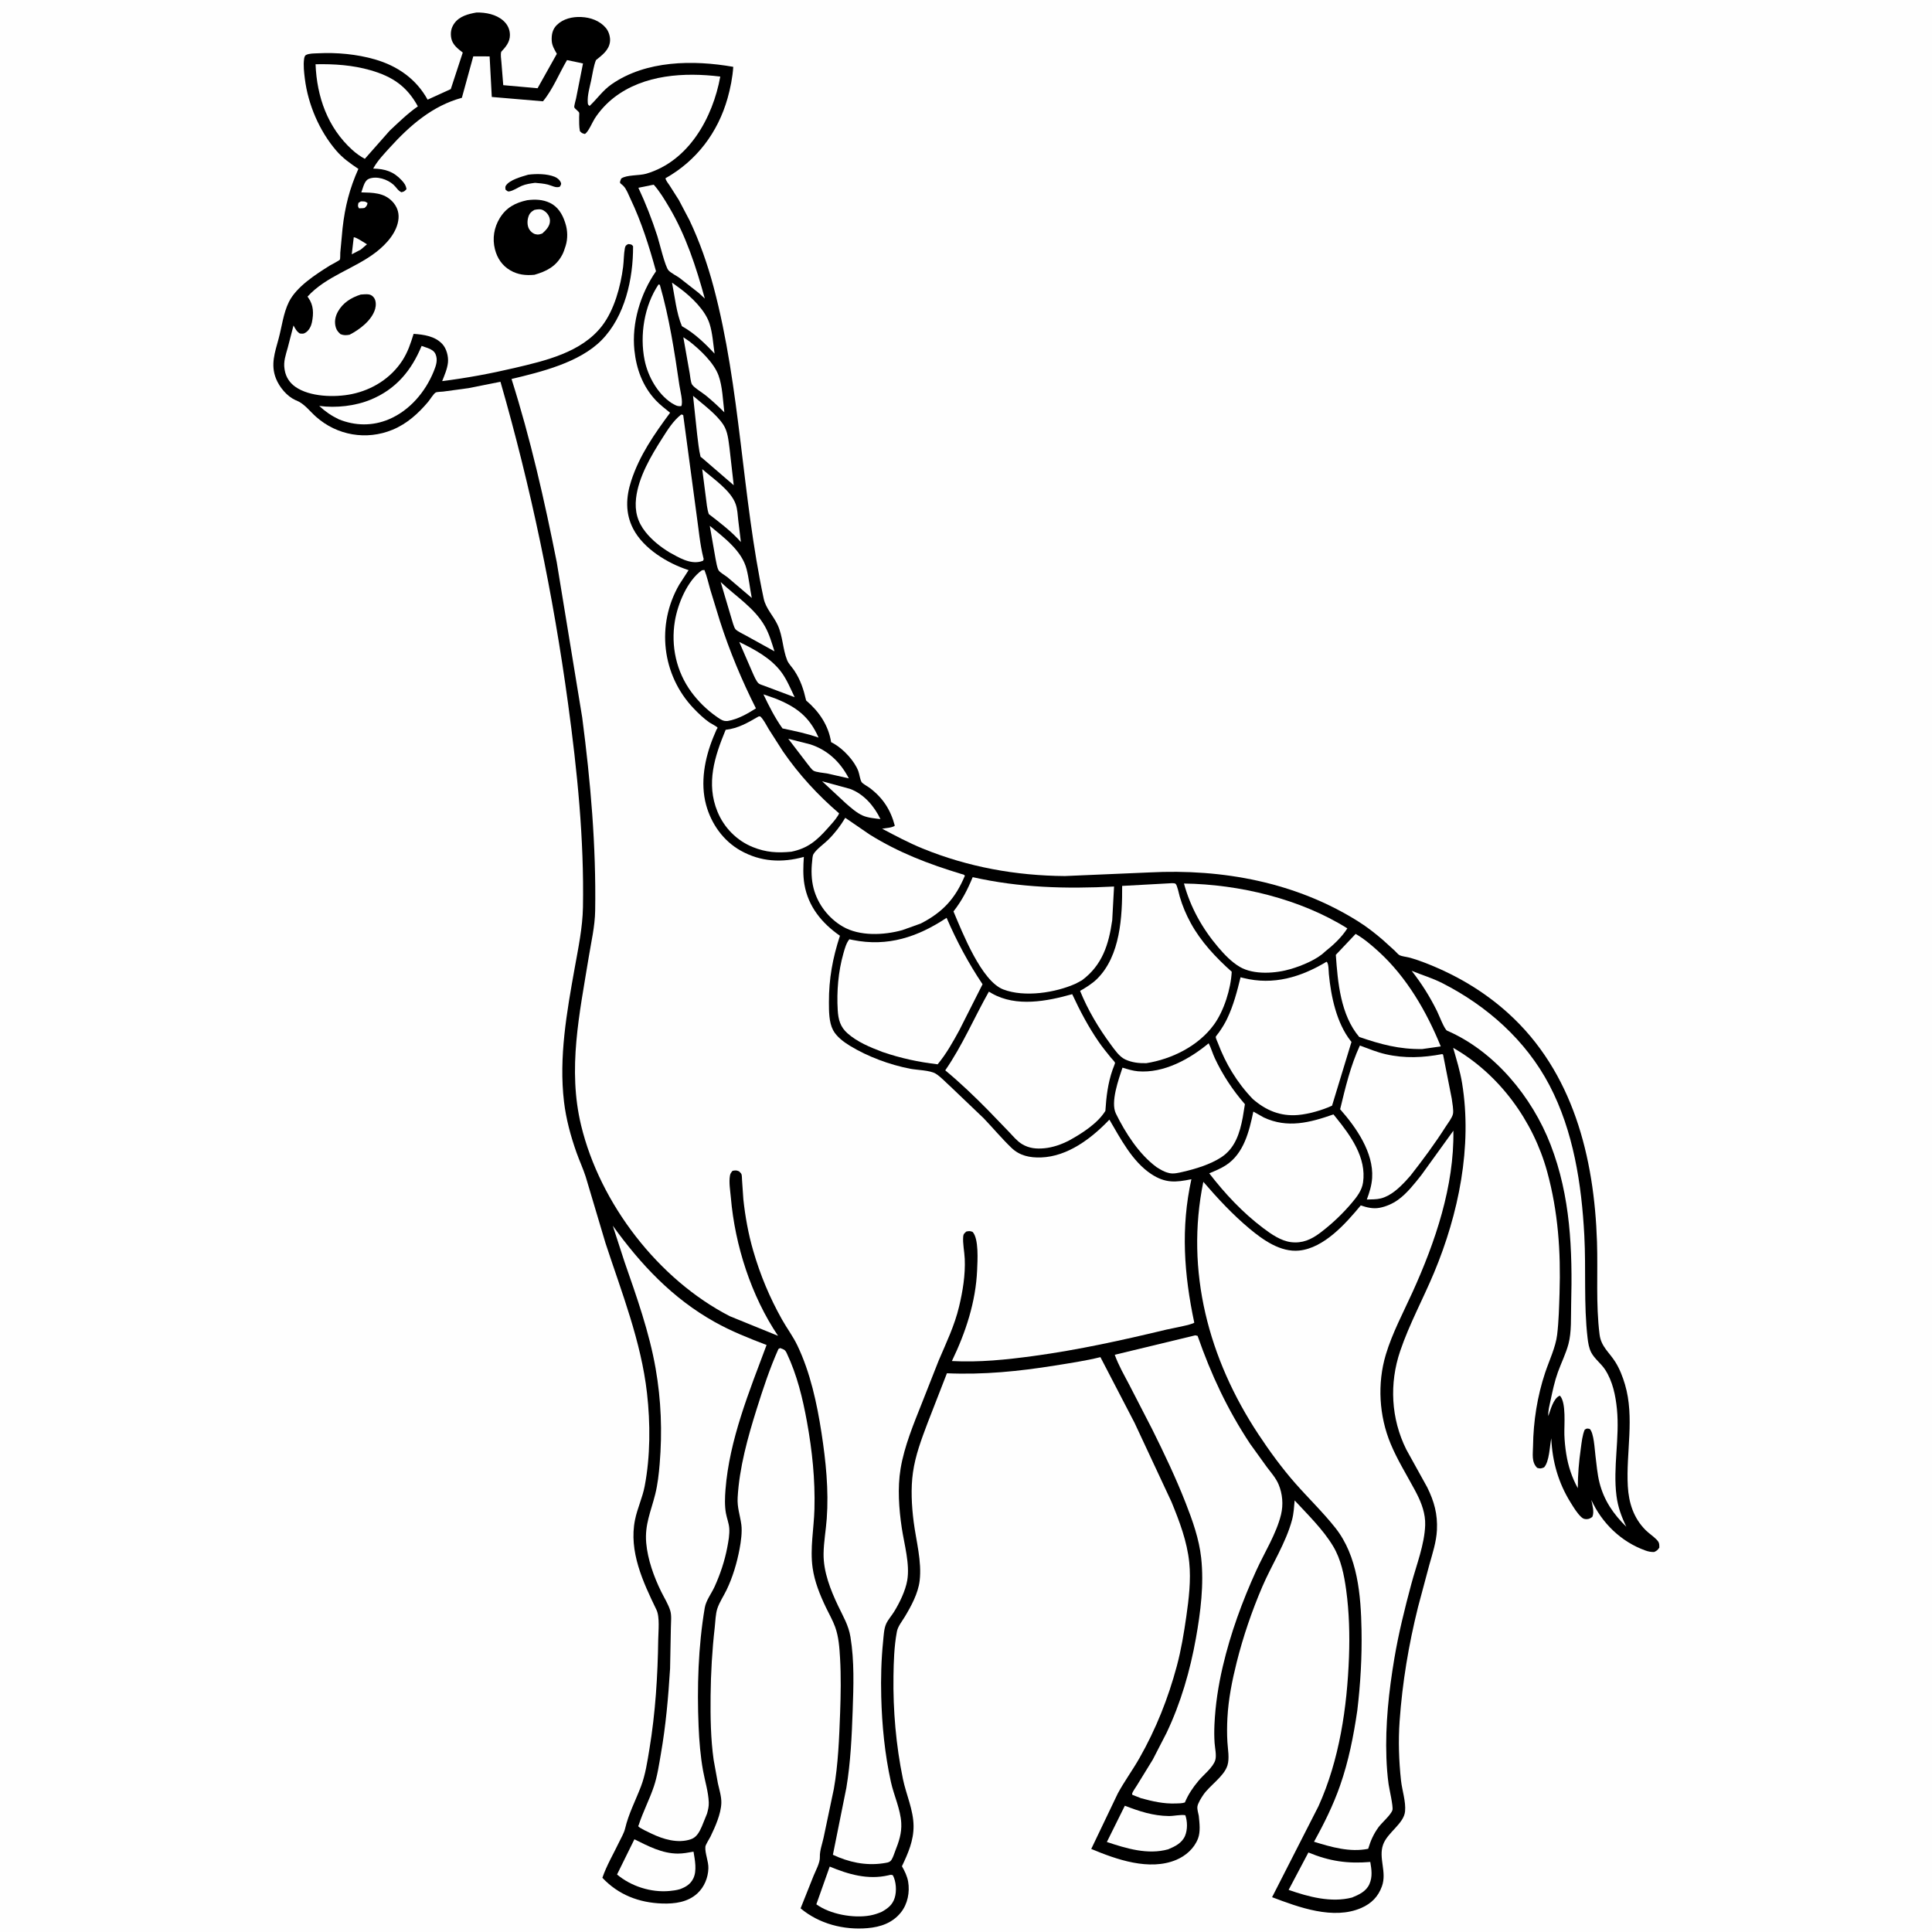 <svg version="1.1" xmlns="http://www.w3.org/2000/svg" style="display: block;" viewBox="0 0 2048 2048" width="1024" height="1024">
<path transform="translate(0,0)" fill="rgb(254,254,254)" d="M -0 -0 L 2048 0 L 2048 2048 L -0 2048 L -0 -0 z"/>
<path transform="translate(0,0)" fill="rgb(0,0,0)" d="M 505.165 13.249 C 515.015 13.119 525.965 15.18 533.539 21.925 C 537.994 25.893 540.58 31.176 540.538 37.22 C 540.485 44.729 536.105 49.751 531.314 54.893 C 530.419 58.033 531.259 62.407 531.494 65.689 L 533.463 90.277 L 569.85 93.53 L 590.279 57.054 C 587.792 52.636 585.128 48.378 584.853 43.184 C 584.515 36.785 585.606 31.052 590.35 26.414 C 597.05 19.865 606.815 17.631 615.923 18.028 C 625.852 18.46 635.672 21.834 642.257 29.63 C 645.472 33.436 647.26 39.648 646.569 44.562 C 645.33 53.377 638.166 58.547 631.717 63.761 C 629.152 70.383 628.171 78.039 626.704 85 C 625.149 92.379 622.458 101.251 623.058 108.787 C 623.233 110.986 623.345 110.888 625 112.301 C 633.097 104.71 638.854 95.939 648.194 89.416 C 684.74 63.892 734.987 63.408 777.287 70.852 C 776.574 81.894 774.259 93.532 771.249 104.176 C 760.983 140.484 738.403 170.425 705.433 188.943 C 705.962 191.696 708.146 194.114 709.693 196.449 L 719.61 212.036 L 730.897 233.497 C 741.603 256.029 750.083 280.266 756.486 304.358 C 785.143 412.189 786.351 525.501 809.524 634.427 C 811.823 645.233 819.859 652.726 824.4 662.637 C 829.915 674.675 829.664 688.058 834.41 699.874 C 835.955 703.72 839.667 707.326 841.983 710.826 C 848.691 720.962 851.827 730.821 854.537 742.537 C 868.31 754.293 878.178 768.777 881.029 786.743 L 884.14 788.41 C 894.181 794.227 905.885 806.655 909.922 817.629 C 911.021 820.618 911.727 826.474 913.302 828.989 C 914.454 830.829 920.006 833.795 922.038 835.324 C 935.891 845.751 944.191 858.595 948.534 875.302 C 945.748 877.501 938.727 877.808 935.086 878.46 C 949.258 885.95 963.253 893.439 978.122 899.5 C 1026.21 919.104 1076.99 928.287 1128.84 928.643 L 1218.53 924.808 C 1295.92 920.779 1373.97 935.225 1440.16 976.99 C 1449.26 982.735 1457.59 989.261 1465.75 996.263 L 1478.51 1007.82 C 1479.86 1009.07 1482.11 1011.85 1483.57 1012.57 C 1486.09 1013.8 1490.67 1014.24 1493.5 1014.98 C 1499.08 1016.44 1504.49 1018.29 1509.88 1020.36 C 1542.73 1032.99 1572.62 1050.42 1598.75 1074.05 C 1667.55 1136.27 1690 1226.89 1692.89 1316.54 C 1693.93 1348.95 1691.56 1382.38 1695.6 1414.56 C 1697.23 1427.55 1705.85 1433.41 1712.31 1443.73 C 1716.91 1451.07 1720.09 1459.32 1722.54 1467.59 C 1732.9 1502.6 1723.54 1539.84 1725.55 1575.44 C 1726.55 1593.13 1731.7 1609.32 1744.52 1622.07 C 1748.11 1625.63 1752.51 1628.4 1756.01 1631.99 C 1758.99 1635.05 1758.93 1636.54 1758.97 1640.5 C 1757.06 1643.29 1756.54 1643.69 1753.5 1645.19 C 1750.14 1645.25 1747.45 1644.77 1744.28 1643.63 C 1718.5 1634.43 1698.14 1614.61 1686.86 1589.98 C 1687.94 1595.51 1690.28 1602.75 1687.92 1607.98 C 1685.97 1609.33 1684.66 1610.24 1682.22 1610.34 C 1679.59 1610.46 1678.04 1609.87 1676.09 1608.04 C 1671.66 1603.88 1668.14 1597.92 1664.93 1592.78 C 1651.88 1571.84 1645.5 1549.24 1644.42 1524.69 C 1642.72 1533.01 1642.42 1549.32 1636.76 1555.5 C 1633.31 1556.8 1633.05 1556.92 1629.5 1556.01 C 1623.24 1549.88 1624.97 1541.25 1625.08 1533 C 1625.41 1506.65 1629.61 1480.01 1637.95 1455 C 1642.24 1442.17 1649.05 1428.12 1650.65 1414.8 C 1652.38 1400.29 1652.71 1385.2 1653.18 1370.6 C 1654.57 1326.71 1651.68 1284.46 1640.05 1242 C 1625.25 1188 1589.15 1138.55 1540.41 1110.76 C 1543.94 1123.14 1547.83 1135.59 1549.9 1148.32 C 1560.85 1215.55 1546.14 1286.84 1520.2 1349 C 1508.6 1376.79 1493.9 1403.67 1484.24 1432.19 C 1472.58 1466.62 1474.49 1503.83 1490.69 1536.45 L 1512.9 1576.58 C 1520.34 1591.72 1524.01 1604.94 1523.2 1621.91 C 1522.59 1634.49 1518.5 1646.81 1515.12 1658.87 L 1503.2 1703.45 C 1493.24 1743.4 1486.53 1783.54 1483.64 1824.62 C 1482.18 1845.46 1482.89 1866.54 1485.12 1887.3 C 1486.24 1897.78 1490.42 1909.68 1489.42 1920.13 C 1488.17 1933.21 1470.79 1942.43 1466.16 1955.35 C 1461.01 1969.74 1470.36 1984.25 1464.92 1999.5 C 1460.98 2010.55 1453.7 2017.85 1443.05 2022.5 C 1413.35 2035.45 1376.77 2021.79 1348.46 2011.1 L 1397.64 1914.67 C 1419.82 1865.7 1428.02 1809.83 1429.98 1756.45 C 1430.84 1733.03 1430.19 1708.73 1427.01 1685.5 C 1424.82 1669.54 1421.55 1652.98 1413.13 1638.99 C 1402.45 1621.24 1386.38 1605.65 1372.38 1590.53 C 1371.76 1597.42 1371.42 1604.31 1369.64 1611.03 C 1363.16 1635.5 1348.01 1658.78 1338.02 1682.13 C 1326.97 1707.97 1317.74 1734.97 1310.91 1762.23 C 1306.11 1781.42 1302.16 1801.15 1301.12 1820.96 C 1300.67 1829.38 1300.59 1838.18 1301.09 1846.59 C 1301.55 1854.31 1303.49 1863.99 1301.12 1871.5 C 1297.46 1883.11 1282.64 1892.37 1275.63 1902.51 C 1273.57 1905.5 1269.7 1911.59 1269.28 1915.21 C 1268.97 1917.92 1270.19 1922.02 1270.74 1924.76 C 1271.5 1932.43 1272.75 1941.64 1269.91 1949 C 1265.92 1959.37 1256.99 1967.29 1246.9 1971.52 C 1218.36 1983.48 1183.53 1971.16 1156.76 1959.96 L 1184.9 1901.15 C 1191.81 1888.36 1200.57 1876.49 1207.77 1863.82 C 1225.4 1832.83 1238.28 1800.41 1247.5 1766 C 1252.1 1748.83 1255.01 1731.13 1257.54 1713.54 C 1260.2 1695.07 1262.57 1674.97 1260.66 1656.31 C 1258.36 1633.85 1250.31 1612.78 1241.83 1592.07 L 1202.67 1508.24 L 1166.49 1438.63 C 1150.69 1442.55 1134.25 1444.96 1118.19 1447.54 C 1079.95 1453.7 1042.54 1457.4 1003.77 1455.73 L 983.144 1508.76 C 976.712 1525.89 970.326 1542.71 967.757 1560.96 C 965.387 1577.78 966.367 1596.27 968.523 1613.12 C 971.122 1633.43 977.32 1655.2 974.865 1675.69 C 973.276 1688.96 965.888 1702.63 959.076 1713.9 C 956.26 1718.56 951.908 1723.92 950.801 1729.28 L 950.581 1730.5 C 947.853 1745.2 947.338 1761.67 947.116 1776.65 C 946.578 1812.99 949.792 1850.15 957.133 1885.76 C 960.535 1902.26 968.248 1918.46 968.41 1935.51 C 968.559 1951.12 962.606 1964.55 956.082 1978.32 C 958.936 1983.17 961.683 1988.96 962.648 1994.53 C 964.597 2005.79 962.16 2018.36 954.938 2027.34 C 946.032 2038.41 933.412 2042.73 919.656 2043.91 C 894.312 2046.09 868.286 2039.35 848.661 2022.94 L 862.362 1988.57 C 864.722 1982.75 869.333 1974.62 869.097 1968.42 C 868.847 1961.88 871.608 1954.61 873.003 1948.18 L 883.89 1896.42 C 888.535 1870.29 889.588 1842.1 890.563 1815.56 C 891.264 1796.45 891.595 1776.9 890.5 1757.81 C 889.867 1746.76 889.085 1735.1 885.281 1724.61 C 882.733 1717.59 878.896 1710.97 875.666 1704.24 C 869.21 1690.78 863.502 1676.81 861.403 1661.94 C 858.509 1641.44 862.793 1620.27 863.342 1599.68 C 864.176 1568.41 860.989 1537.73 855.387 1507 C 850.846 1482.08 844.901 1457.5 834.006 1434.5 C 832.12 1430.52 830.967 1430.53 827 1429.02 L 825.16 1430 C 815.973 1450.58 808.909 1472.01 802.16 1493.49 C 792.665 1523.7 783.706 1555.75 781.941 1587.5 C 781.352 1598.09 784.445 1605.92 785.839 1616.1 C 786.89 1623.77 785.416 1634.33 783.97 1642 C 781.179 1656.8 776.765 1671.74 770.227 1685.35 C 767.165 1691.72 762.721 1698.28 760.478 1704.94 C 758.46 1710.93 758.387 1718.68 757.668 1724.98 C 754.907 1749.15 753.511 1773.35 753.253 1797.68 C 753.016 1819.93 753.36 1843.49 756.495 1865.53 L 761.038 1890.59 C 762.51 1897.14 764.858 1904.56 764.641 1911.31 C 764.271 1922.81 758.143 1936.52 753.197 1946.75 C 752.045 1949.14 747.884 1955.41 747.712 1957.73 C 747.195 1964.71 751.165 1973.04 750.92 1980.59 C 750.6 1990.46 746.567 2000.3 739.277 2007.05 C 729.15 2016.43 715.244 2018.25 701.986 2017.8 C 677.327 2016.97 655.482 2008.56 638.548 1990.53 C 642.935 1977.59 650.586 1964.66 656.5 1952.27 C 658.553 1947.97 661.505 1943.08 662.603 1938.44 C 666.384 1922.46 673.648 1908.86 679.428 1893.74 C 684.143 1881.4 686.22 1867.32 688.376 1854.3 C 694.751 1815.8 697.225 1776.72 697.754 1737.74 C 697.871 1729.15 699.574 1714.1 695.829 1706.36 C 681.634 1677.04 666.363 1644.52 673.146 1611.04 C 675.595 1598.95 681.044 1587.66 683.392 1575.37 C 689.462 1543.6 689.491 1508.85 685.843 1476.74 C 679.604 1421.82 658.983 1370.01 641.882 1317.83 L 620.863 1247.35 C 618.098 1238.78 614.217 1230.47 611.196 1221.96 C 605.02 1204.56 600.055 1186.31 597.872 1167.95 C 592.26 1120.73 600.84 1072.73 609.162 1026.34 C 612.984 1005.04 617.569 983.379 617.955 961.689 C 619.242 889.475 611.9 817.227 602.154 745.787 C 586.383 630.192 562.799 516.809 530.51 404.704 L 496.5 411.463 L 469.858 415.079 C 467.888 415.332 463.31 415.291 461.86 416.09 C 459.59 417.34 455.87 423.568 453.834 425.975 C 443.289 438.44 431.422 449.192 416.234 455.5 C 388.466 467.033 357.18 461.587 334.847 441.659 C 328.366 435.876 322.637 427.983 314.487 424.651 L 313 424.055 C 304.018 419.925 296.16 410.31 292.579 401.368 C 286.637 386.526 291.428 373.494 295.338 359.046 C 298.815 346.196 300.303 332.137 306.224 320.119 C 314.219 303.894 334.76 290.842 349.617 281.495 C 350.941 280.662 359.776 276.164 360.297 275.208 C 360.781 274.32 360.634 269.09 360.72 267.831 L 363.139 241.886 C 365.657 219.219 370.587 199.8 379.9 179.017 C 371.34 173.323 363.253 167.602 356.504 159.737 C 338.506 138.762 326.562 110.844 323.15 83.46 C 322.331 76.883 321.416 69.088 322.352 62.5 C 322.576 60.918 322.954 59.026 324.475 58.241 C 327.905 56.471 333.271 56.689 337.13 56.486 C 356.953 55.441 378.433 57.457 397.5 62.982 C 421.421 69.913 441.184 83.675 453.29 105.648 L 477.85 94.451 L 490.548 55.709 C 485.435 51.781 479.743 47.452 478.41 40.743 C 477.248 34.9 478.14 29.533 481.654 24.681 C 487.145 17.099 496.445 14.779 505.165 13.249 z"/>
<path transform="translate(0,0)" fill="rgb(254,254,254)" d="M 382.487 213.5 C 385.896 213.524 386.825 213.128 389.617 215.232 C 388.999 218.154 388.689 218.326 386.5 220.41 C 384.573 220.862 382.478 220.755 380.5 220.817 C 379.069 218.159 379.351 218.033 379.981 215.031 L 382.487 213.5 z"/>
<path transform="translate(0,0)" fill="rgb(254,254,254)" d="M 374.997 251.5 C 377.588 251.375 386.271 257.427 389.02 258.959 L 382.466 264.56 L 372.896 269.55 L 374.997 251.5 z"/>
<path transform="translate(0,0)" fill="rgb(254,254,254)" d="M 871.451 828.167 L 901 836.23 C 915.636 841.534 926.804 854.648 933.309 868.283 C 927.34 867.558 919.943 866.943 914.438 864.491 C 908.017 861.632 901.998 856.234 896.736 851.663 L 871.451 828.167 z"/>
<path transform="translate(0,0)" fill="rgb(254,254,254)" d="M 835.598 783.136 L 859 789.069 C 877.559 795.126 890.93 807.995 899.799 825.123 L 876.755 819.893 C 873.368 819.278 864.941 818.662 862.251 816.913 C 860.254 815.615 857.497 811.563 855.898 809.664 L 835.598 783.136 z"/>
<path transform="translate(0,0)" fill="rgb(254,254,254)" d="M 809.246 736.018 L 821.685 740.36 C 843.96 749.176 858.027 759.635 867.715 781.906 C 855.188 777.478 842.448 774.906 829.486 772.16 C 821.57 761.152 815.046 748.227 809.246 736.018 z"/>
<path transform="translate(0,0)" fill="rgb(254,254,254)" d="M 783.63 680.52 C 800.15 688.568 817.522 697.772 828.579 712.944 C 834.191 720.643 838.258 730.507 842.38 739.093 L 809.852 726.882 C 808.267 726.257 805.743 725.601 804.451 724.648 C 801.852 722.729 799.241 716.339 797.885 713.351 L 783.63 680.52 z"/>
<path transform="translate(0,0)" fill="rgb(254,254,254)" d="M 712.372 299.584 L 721.432 306.197 C 733.04 314.896 747.614 328.894 752.144 343.083 C 755.317 353.024 756.003 364.563 757.475 374.88 C 747.202 363.857 736.06 353.126 722.86 345.762 C 717.066 332.105 715.27 314.302 712.372 299.584 z"/>
<path transform="translate(0,0)" fill="rgb(254,254,254)" d="M 752.394 557.378 C 767.206 569.741 786.475 583.699 791.454 603.463 C 793.926 613.276 794.95 623.862 796.912 633.848 L 771.151 611.917 C 768.876 610.093 763.029 606.719 761.794 604.62 C 759.989 601.555 759.29 595.824 758.509 592.315 L 752.394 557.378 z"/>
<path transform="translate(0,0)" fill="rgb(254,254,254)" d="M 763.947 616.95 C 779.858 632.124 799.881 644.409 810.856 663.947 C 815.491 672.199 818.137 681.45 820.958 690.43 L 790.519 673.601 C 787.671 671.972 781.884 669.397 779.718 667.088 C 777.98 665.235 776.089 657.714 775.256 655.087 L 763.947 616.95 z"/>
<path transform="translate(0,0)" fill="rgb(254,254,254)" d="M 744.388 497.294 C 755.886 507.374 774.772 519.841 779.884 534.5 C 781.736 539.809 781.993 545.887 782.572 551.445 L 785.371 574.612 C 775.845 563.69 762.897 553.794 751.362 544.959 C 749.473 539.462 749.031 533.241 748.268 527.482 L 744.388 497.294 z"/>
<path transform="translate(0,0)" fill="rgb(254,254,254)" d="M 724.351 357.481 L 731 362.023 C 741.981 370.629 756.69 384.446 761.632 397.888 C 765.916 409.543 766.312 424.776 767.826 437.087 C 761.617 430.875 755.02 424.798 748.218 419.238 C 744.555 416.244 736.138 411.325 733.671 407.695 C 732.14 405.441 731.62 398.595 731.118 395.808 L 724.351 357.481 z"/>
<path transform="translate(0,0)" fill="rgb(254,254,254)" d="M 734.662 419.607 C 744.953 428.477 759.391 438.877 766.818 450.293 C 771.504 457.496 772.164 466.642 773.304 474.938 L 777.776 514.363 L 743.832 485.084 L 742.632 484.248 C 740.71 476.676 740.082 468.564 739.041 460.811 L 734.662 419.607 z"/>
<path transform="translate(0,0)" fill="rgb(254,254,254)" d="M 690.582 196.225 L 693 195.792 C 699.293 202.827 704.526 211.593 709.339 219.702 C 727.045 249.533 737.969 283.174 747.13 316.479 L 740.534 310.406 L 720.357 294.63 C 716.941 292.192 711.611 289.628 708.753 286.727 C 705.038 282.956 698.944 256.836 696.842 250.347 C 691.102 232.624 684.612 215.889 676.707 199.055 L 690.582 196.225 z"/>
<path transform="translate(0,0)" fill="rgb(254,254,254)" d="M 1192.38 1914.15 C 1207.84 1920.1 1222.28 1924.88 1239.06 1925.07 C 1244.39 1925.13 1251.53 1923.36 1256.5 1924.2 C 1258.79 1930.79 1258.93 1939.54 1256.21 1946.03 C 1252.98 1953.73 1245.53 1957.34 1238.3 1960.35 C 1216.64 1966.39 1193.95 1959.44 1173.32 1952.58 L 1192.38 1914.15 z"/>
<path transform="translate(0,0)" fill="rgb(254,254,254)" d="M 698.089 301.5 L 699.468 301.972 C 709.34 336.114 715.097 373.265 720.197 408.506 C 720.941 413.646 724.352 426.505 722.167 430.5 C 717.503 430.945 715.83 429.383 711.921 427.236 C 697.095 417.441 686.772 398.895 683.307 381.727 C 677.978 355.321 682.907 324.079 698.089 301.5 z"/>
<path transform="translate(0,0)" fill="rgb(254,254,254)" d="M 1386.96 1963.71 C 1409.19 1972.94 1428.51 1975.78 1452.55 1973.76 C 1453.92 1981.82 1455.06 1989.38 1451.66 1997.16 C 1448.24 2004.98 1440.63 2008.42 1433.2 2011.47 C 1411.07 2017.23 1386.97 2010.67 1366 2003.36 L 1386.96 1963.71 z"/>
<path transform="translate(0,0)" fill="rgb(254,254,254)" d="M 672.493 1949.72 C 687.004 1956.93 701.832 1964.82 718.5 1964.88 C 724.082 1964.9 729.686 1963.83 735.16 1962.83 C 736.592 1971.5 738.976 1982.97 734.935 1991.22 C 731.917 1997.38 726.978 2000.32 720.767 2002.61 C 717.086 2003.69 713.474 2004.19 709.664 2004.53 C 690.149 2006.31 668.996 1999.6 654.087 1987.04 L 672.493 1949.72 z"/>
<path transform="translate(0,0)" fill="rgb(254,254,254)" d="M 879.532 1978.66 C 899.306 1986.89 919.921 1992.9 941.531 1987.96 C 943.554 1987.5 944.54 1986.98 946.5 1987.9 C 949.989 1994.56 950.65 2004.62 948.413 2011.8 C 946.112 2019.19 941.222 2022.91 934.732 2026.59 C 930.692 2028.34 926.561 2029.72 922.215 2030.5 C 904.727 2033.65 879.885 2029.24 865.354 2018.65 L 879.532 1978.66 z"/>
<path transform="translate(0,0)" fill="rgb(254,254,254)" d="M 446.928 366.692 L 450.5 367.931 L 453.456 368.951 C 456.853 370.198 460.221 371.995 461.691 375.428 C 464.341 381.616 462.205 387.616 459.819 393.531 C 450.933 415.558 434.053 435.41 411.839 444.635 C 394.59 451.799 376.311 451.437 359.17 444.499 C 351.297 440.713 344.765 436.246 338.389 430.296 C 356.227 432.652 376.54 430.457 393.214 423.532 C 419.742 412.515 436.15 392.801 446.928 366.692 z"/>
<path transform="translate(0,0)" fill="rgb(254,254,254)" d="M 334.5 68.112 C 354.144 67.687 373.776 68.985 392.75 74.452 C 415.989 81.147 431.235 91.342 442.95 112.747 C 432.219 120.21 422.636 129.579 413.117 138.503 L 386.721 168.376 C 381.912 165.776 377.376 162.495 373.327 158.821 C 347.242 135.145 335.883 102.605 334.5 68.112 z"/>
<path transform="translate(0,0)" fill="rgb(254,254,254)" d="M 722 439.5 C 723.405 439.463 722.644 439.353 724.243 440.047 L 738.591 547.024 C 740.692 561.592 741.976 577.007 745.588 591.242 C 746.074 593.16 746.06 592.039 745.343 594.365 L 742.935 595.206 C 731.351 598.317 719.58 590.983 709.776 585.612 C 700.221 579.773 691.375 572.812 684.342 564.033 C 675.738 553.295 672.703 541.823 674.247 528.188 C 676.795 505.686 690.171 483.145 702.126 464.399 C 707.83 455.456 713.569 446.126 722 439.5 z"/>
<path transform="translate(0,0)" fill="rgb(254,254,254)" d="M 744.032 604.5 L 746.711 604.206 C 749.448 610.954 750.94 618.209 752.975 625.195 L 763.106 658.233 C 773.26 689.873 786.357 721.258 801.324 750.924 C 792.096 756.734 782.329 762.327 771.5 764.271 C 770.157 764.309 769.356 764.415 768.085 764.194 C 764.861 763.633 761.572 761.086 758.927 759.212 C 748.993 752.174 739.986 743.298 732.785 733.48 C 716.912 711.836 711.049 684.905 715.379 658.525 C 718.384 640.217 728.563 615.516 744.032 604.5 z"/>
<path transform="translate(0,0)" fill="rgb(254,254,254)" d="M 1437.03 989.976 C 1445.9 995.064 1453.96 1001.95 1461.5 1008.82 C 1491.15 1035.86 1512.3 1072.36 1527.27 1109.25 L 1507.72 1112.01 C 1483.37 1112.44 1463.63 1107.05 1440.8 1099.2 C 1421.05 1075.81 1418.09 1041.39 1416.03 1012.18 L 1437.03 989.976 z"/>
<path transform="translate(0,0)" fill="rgb(254,254,254)" d="M 1255.05 936.572 C 1313.65 937.381 1378.36 952.836 1428.25 984.126 C 1422.03 993.762 1413.49 1001.71 1404.54 1008.8 C 1396.13 1017.12 1379.86 1023.75 1368.58 1027.11 C 1352.5 1031.91 1329.2 1033.69 1314.23 1024.93 C 1305.67 1019.93 1297.91 1011.83 1291.54 1004.35 C 1274.56 984.43 1261.93 961.884 1255.05 936.572 z"/>
<path transform="translate(0,0)" fill="rgb(254,254,254)" d="M 804.079 759.5 L 805.806 759.35 C 809.578 762.728 812.294 768.682 814.939 773 L 830.002 796.56 C 846.9 821.065 866.914 842.823 889.475 862.193 C 888.972 863.366 888.971 863.466 888.182 864.734 C 885.295 869.373 880.998 873.943 877.361 878.031 C 865.765 891.067 856.227 899.335 838.783 902.865 C 823.902 904.288 812.112 903.59 798.138 897.991 C 781.075 891.155 767.523 877.359 760.563 860.417 C 748.243 830.429 757.548 801.872 769.218 773.63 C 782.445 772.165 792.815 766.042 804.079 759.5 z"/>
<path transform="translate(0,0)" fill="rgb(254,254,254)" d="M 896.008 866.916 L 921.779 884.584 C 952.649 903.832 984.311 915.905 1019 926.425 C 1020.7 926.94 1021.8 926.845 1022.82 928.28 C 1012.61 952.62 999.343 967.005 976.045 978.975 L 956.5 985.972 C 937.003 991.411 911.323 992.637 893.373 982.207 C 878.383 973.496 866.841 958.56 862.454 941.742 C 860.021 932.415 859.831 922.449 860.914 912.925 C 861.166 910.713 861.215 907.236 862.322 905.372 C 865.375 900.232 873.444 894.619 877.885 890.222 C 885.078 883.101 890.82 875.594 896.008 866.916 z"/>
<path transform="translate(0,0)" fill="rgb(254,254,254)" d="M 1441.53 1108.31 C 1450.46 1111.64 1459.5 1115.33 1468.8 1117.48 C 1489.04 1122.16 1508.62 1121.2 1528.86 1117.37 L 1529.74 1118.02 L 1538.9 1164.51 C 1539.43 1168.85 1541.05 1176.78 1540.2 1180.85 C 1539.33 1184.95 1534.75 1190.77 1532.46 1194.36 C 1521.02 1212.3 1508.43 1229.29 1495.33 1246.03 L 1490.44 1251.52 C 1483.17 1259.31 1474.29 1267.71 1463.73 1270.37 C 1459.1 1271.53 1453.65 1271.38 1448.88 1271.55 C 1451.68 1264.04 1454.01 1256.7 1454.52 1248.65 C 1456.23 1221.76 1437.52 1194.97 1420.6 1175.86 C 1426.17 1152.81 1431.54 1129.95 1441.53 1108.31 z"/>
<path transform="translate(0,0)" fill="rgb(254,254,254)" d="M 1281.24 1105.92 C 1283.81 1110.94 1285.39 1116.69 1287.81 1121.85 C 1296.04 1139.45 1306.9 1155.87 1319.66 1170.49 L 1317.36 1184.55 C 1314.27 1200.94 1309.39 1217.06 1294.59 1226.76 C 1283.03 1234.34 1267.28 1239.13 1253.89 1242.2 C 1249.46 1243.22 1244.1 1244.59 1239.6 1243.55 L 1238.5 1243.27 C 1233.74 1242.11 1230.1 1239.75 1225.99 1237.2 C 1207.48 1223.61 1192.93 1200.89 1182.91 1180.46 C 1176.96 1168.34 1185.87 1143.96 1189.89 1131.76 C 1195.24 1133.38 1200.69 1135.13 1206.29 1135.61 C 1233.57 1137.9 1261 1122.74 1281.24 1105.92 z"/>
<path transform="translate(0,0)" fill="rgb(254,254,254)" d="M 1328.59 1178.33 L 1339.63 1184.54 C 1364.69 1196.33 1388.69 1190.02 1413.5 1181.31 L 1416.25 1184.67 C 1431.82 1203.94 1448.71 1227.3 1444.88 1253.5 C 1443.64 1262.02 1438.24 1268.88 1432.85 1275.24 C 1422.92 1286.98 1411.65 1297.61 1399.39 1306.87 C 1389.99 1313.97 1380.55 1318.2 1368.5 1316.72 C 1357.75 1315.39 1347.42 1308.16 1338.97 1301.79 C 1317.19 1285.35 1298.46 1265.3 1281.84 1243.76 C 1287.9 1241.25 1294.04 1238.76 1299.56 1235.17 C 1318.61 1222.74 1324.23 1199.16 1328.59 1178.33 z"/>
<path transform="translate(0,0)" fill="rgb(254,254,254)" d="M 1031.09 929.828 C 1081.16 941.068 1129.86 942.372 1180.94 939.755 L 1179 975.5 C 1175.31 1001.3 1168.51 1023.07 1146.91 1039.15 L 1140.5 1042.61 C 1118.98 1052.37 1086.03 1057.47 1063.5 1048.84 C 1040.36 1039.97 1020.32 988.848 1010.73 966.146 C 1019.56 954.923 1025.71 942.974 1031.09 929.828 z"/>
<path transform="translate(0,0)" fill="rgb(254,254,254)" d="M 1406.17 1019.5 C 1408.54 1020.78 1408.36 1029.41 1408.65 1032.52 C 1410.89 1056.21 1416.78 1084.34 1431.78 1103.45 L 1432.62 1104.49 L 1412.03 1172.06 C 1401.81 1176.8 1387.31 1180.96 1376.06 1181.94 C 1357.36 1183.56 1342.01 1177.14 1328.07 1165.06 C 1319.61 1156.3 1312.41 1146.91 1306.03 1136.52 C 1300.13 1126.92 1295.13 1116.5 1291.15 1105.96 C 1290.63 1104.58 1288.65 1100.44 1288.72 1099.13 C 1288.74 1098.69 1291.91 1094.72 1292.27 1094.2 C 1295.46 1089.64 1298.33 1085.06 1300.74 1080.03 C 1307.45 1066.05 1311.39 1050.96 1315.04 1035.95 L 1318.18 1036.75 C 1349.91 1044.6 1378.83 1035.9 1406.17 1019.5 z"/>
<path transform="translate(0,0)" fill="rgb(254,254,254)" d="M 1003.43 972.933 C 1014.12 997.674 1026.52 1020.95 1041.55 1043.35 L 1016.85 1092.23 C 1009.93 1104.89 1003.17 1117.03 993.92 1128.21 C 973.339 1125.74 954.873 1121.81 935.27 1115.07 C 922.353 1110.12 908.884 1104.63 898.381 1095.36 C 890.778 1088.65 888.63 1080.81 888.033 1070.97 C 886.824 1051 888.583 1029.84 894.067 1010.59 C 895.414 1005.85 897.14 999.353 900.389 995.654 L 904.007 996.419 C 941.099 1003.89 972.762 993.274 1003.43 972.933 z"/>
<path transform="translate(0,0)" fill="rgb(254,254,254)" d="M 1496.42 1029.1 C 1507.11 1033.47 1518.3 1036.78 1528.61 1042.01 C 1576.2 1066.14 1617.55 1102.77 1642.5 1150.43 C 1667.95 1199.05 1676.57 1255.37 1679.44 1309.62 C 1681.36 1345.79 1678.7 1382.55 1682.91 1418.5 C 1683.5 1423.54 1684.38 1429.1 1686.75 1433.66 C 1690.2 1440.3 1697.33 1445.51 1701.49 1451.89 C 1709.53 1464.23 1712.6 1479.34 1714.02 1493.74 C 1717.05 1524.38 1709.66 1555.42 1713.54 1585.69 C 1715.06 1597.55 1718.8 1607.74 1723.99 1618.45 C 1710.26 1605.02 1700.31 1590.57 1695.54 1571.76 C 1693.19 1562.51 1692.44 1552.56 1691.25 1543.1 C 1690.37 1536.49 1689.67 1518.97 1685.14 1514.7 C 1682.28 1514.21 1682.28 1513.98 1679.86 1515.5 C 1677.3 1521.55 1676.66 1528.74 1675.75 1535.22 C 1673.75 1549.47 1672.52 1563.14 1672.55 1577.54 C 1666.28 1566.15 1662.33 1554.15 1660.3 1541.31 C 1659.23 1534.61 1658.54 1527.78 1658.3 1521 C 1657.96 1511.05 1660.46 1486.93 1653.61 1479.5 L 1652.77 1479.78 C 1646.52 1482.86 1643.45 1494.84 1641.31 1501.08 C 1640.84 1495.71 1642.5 1490.08 1643.6 1484.84 C 1645.7 1474.78 1647.93 1464.28 1651.41 1454.6 C 1655 1444.63 1659.91 1434.91 1662.64 1424.66 C 1666.03 1411.95 1665.14 1396.33 1665.48 1383.16 C 1666.97 1325.02 1664.91 1268.22 1643.63 1213.29 C 1624.08 1162.83 1584.34 1114.37 1533.99 1092.55 C 1531.2 1091.34 1525.31 1075.87 1523.3 1071.81 C 1515.59 1056.25 1507.07 1042.74 1496.42 1029.1 z"/>
<path transform="translate(0,0)" fill="rgb(254,254,254)" d="M 1238.16 936.437 C 1240.01 936.351 1244.58 935.759 1246.09 936.824 C 1247.9 938.094 1249.85 948.03 1250.59 950.537 C 1253.49 960.421 1257.3 969.439 1262.25 978.5 C 1273.08 998.337 1288.95 1015.15 1305.68 1030.09 C 1304.77 1048.13 1297.49 1071.49 1286.85 1086.13 C 1270.38 1108.81 1242.2 1122.71 1215.14 1127.01 C 1207.35 1127.16 1199.94 1126.38 1192.77 1123.06 C 1186.54 1120.16 1181.49 1112.69 1177.5 1107.29 C 1164.61 1089.87 1153.08 1070.52 1144.94 1050.38 C 1151.23 1046.74 1157.76 1042.78 1162.95 1037.64 C 1187.68 1013.17 1189.72 971.608 1189.53 939.104 L 1238.16 936.437 z"/>
<path transform="translate(0,0)" fill="rgb(254,254,254)" d="M 1048.25 1051.18 L 1051.63 1053.15 C 1077.34 1067.69 1109.75 1061.43 1136.59 1053.87 C 1144.76 1071.46 1153.56 1088.23 1164.59 1104.26 C 1168.58 1110.07 1172.99 1115.47 1177.41 1120.94 C 1178.36 1122.13 1181.59 1125.32 1182 1126.61 C 1182.14 1127.05 1179.61 1133.28 1179.32 1134.13 C 1174.34 1148.56 1172.75 1162.44 1171.75 1177.59 C 1163.53 1190.88 1146.88 1201.47 1133.46 1208.87 C 1125.15 1213.16 1116.26 1216.35 1106.91 1217.22 C 1098.46 1218.01 1090.92 1217.3 1083.5 1212.87 C 1078.2 1209.72 1073.94 1204.4 1069.71 1199.99 L 1047.69 1177.16 C 1033.01 1162.24 1018.11 1147.97 1002 1134.61 C 1020.15 1108.36 1032.63 1078.86 1048.25 1051.18 z"/>
<path transform="translate(0,0)" fill="rgb(254,254,254)" d="M 1267.05 1415.5 L 1269.5 1416.09 C 1283.85 1457.2 1301.03 1493.96 1325.03 1530.3 L 1343.09 1555.37 C 1347.46 1561.07 1352.57 1566.9 1355.37 1573.57 C 1359.54 1583.49 1360.5 1595.01 1357.95 1605.5 C 1353.03 1625.79 1340.39 1645.72 1331.72 1664.77 C 1316.78 1697.59 1304.44 1731.33 1296.21 1766.47 C 1291.46 1786.79 1288.33 1807.18 1287.37 1828.05 C 1287.07 1834.68 1287.07 1841.24 1287.54 1847.86 C 1287.91 1853 1289.73 1860.89 1288.25 1865.78 C 1285.89 1873.59 1275.78 1881.31 1270.45 1887.73 C 1264.39 1895.03 1259.69 1901.93 1256.02 1910.68 C 1253.05 1911.73 1249.37 1911.65 1246.24 1911.76 C 1233.28 1912.2 1221.85 1909.54 1209.49 1906.16 L 1200.36 1902.6 C 1200.27 1902.23 1200.03 1901.86 1200.09 1901.49 C 1200.47 1899.39 1203.8 1894.89 1204.94 1893 L 1221.97 1865.29 L 1236.5 1837.09 C 1251.62 1805.47 1261.6 1770.95 1267.73 1736.54 C 1272.68 1708.8 1276.38 1679.49 1273.28 1651.28 C 1271.08 1631.28 1264.18 1611.93 1256.9 1593.31 C 1246.49 1566.69 1234.15 1540.79 1221.43 1515.2 L 1197.13 1468.04 C 1191.71 1457.69 1185.6 1447.13 1181.68 1436.12 L 1267.05 1415.5 z"/>
<path transform="translate(0,0)" fill="rgb(254,254,254)" d="M 649.555 1299.3 C 679.245 1340.47 712.874 1376.36 757.657 1401.38 C 775.28 1411.23 793.786 1418.56 812.597 1425.75 C 794.276 1474.87 773.14 1526.3 769.049 1579.07 C 768.432 1587.03 768.069 1596.22 769.514 1604.09 C 770.477 1609.33 772.571 1614.47 773.02 1619.79 C 773.575 1626.36 772.132 1634.07 770.9 1640.5 C 768.162 1654.79 763.533 1668.6 757.542 1681.84 C 754.234 1689.15 748.416 1696.4 747.07 1704.35 C 740.123 1745.35 738.804 1788.75 740.551 1830.22 C 741.201 1845.65 742.52 1861.84 745.276 1877.05 C 747.283 1888.12 750.9 1899.39 751.331 1910.66 C 751.492 1914.85 750.59 1918.53 749.476 1922.53 L 743.93 1936.22 C 741.407 1941.84 738.55 1947.58 732.363 1949.69 C 718.511 1954.42 702.829 1949.65 690.273 1943.56 C 688.012 1942.46 677.649 1937.78 676.629 1935.92 C 676.442 1935.58 676.865 1935.18 676.984 1934.81 C 681.563 1920.65 688.455 1907.64 693.152 1893.68 C 696.872 1882.62 698.588 1870.51 700.585 1859.04 C 705.83 1828.9 708.424 1799.18 710.314 1768.7 L 711.159 1725.17 C 711.17 1719.63 712.109 1712.73 710.523 1707.44 C 708.487 1700.64 703.994 1693.52 700.84 1687.11 C 693.158 1671.5 686.56 1653.09 685.022 1635.67 C 683.292 1616.08 689.995 1602.31 694.569 1583.95 C 697.182 1573.47 698.39 1562.47 699.282 1551.72 C 702.113 1517.6 700.868 1484.26 694.963 1450.5 C 688.256 1412.15 674.796 1374.38 662.038 1337.7 L 649.555 1299.3 z"/>
<path transform="translate(0,0)" fill="rgb(254,254,254)" d="M 1540.64 1198.58 C 1541.63 1257.45 1521.37 1316.81 1497.32 1369.78 C 1487.51 1391.4 1475.85 1413.15 1469.03 1435.91 C 1459.83 1466.61 1461.84 1500.96 1474.14 1530.5 C 1481.15 1547.33 1490.79 1562.85 1499.42 1578.86 L 1501.65 1583.09 C 1506.98 1593.48 1511.14 1604.77 1510.75 1616.65 C 1510.07 1637.24 1501.43 1659.07 1496.09 1679 C 1489.08 1705.13 1482.51 1731.55 1478.03 1758.25 C 1472.23 1792.77 1468.41 1828.12 1469.65 1863.16 C 1469.98 1872.55 1470.68 1882.19 1471.99 1891.5 C 1472.66 1896.27 1477.1 1915.22 1476.03 1918.75 C 1474.47 1923.89 1464.78 1932.11 1461.31 1936.88 C 1456.04 1944.12 1452.89 1951.24 1450.34 1959.8 C 1431.03 1963.75 1411.21 1957.99 1392.91 1952.32 C 1403.56 1933.17 1413.28 1913.53 1420.52 1892.81 C 1429.57 1866.94 1434.83 1840.29 1438.79 1813.23 C 1442.18 1784.77 1443.8 1756.68 1443.28 1727.99 C 1442.61 1691 1439.27 1649.53 1415.5 1619.55 C 1402.47 1603.12 1387.01 1588.21 1373.12 1572.44 C 1358.87 1556.25 1345.75 1538.25 1333.87 1520.27 C 1281.27 1440.65 1256.21 1347.41 1275.58 1252.77 C 1290.97 1270.6 1306.37 1287.24 1324.48 1302.39 C 1338.82 1314.39 1357.52 1327.7 1377.28 1325.64 C 1403.63 1322.88 1426.51 1297.04 1442.47 1277.78 C 1449.08 1280.03 1455.49 1281.62 1462.52 1280.3 C 1469.33 1279.01 1476.35 1275.91 1481.95 1271.89 C 1491.37 1265.14 1499.46 1254.75 1506.64 1245.69 L 1540.64 1198.58 z"/>
<path transform="translate(0,0)" fill="rgb(254,254,254)" d="M 501.686 59.73 L 519.016 59.786 L 521.314 102.783 L 575.551 107.386 C 585.87 95.106 592.837 77.623 601.063 63.692 L 618.005 67.268 L 610.678 104.25 C 610.335 106.033 608.438 112.237 608.776 113.711 C 609.124 115.226 613.167 117.783 613.91 119.41 C 614.193 120.028 613.907 123.392 613.908 124.142 C 613.918 129.14 613.79 134.066 614.714 139 C 616.79 141.167 617.078 141.32 620 142.013 C 623.752 139.875 627.882 129.588 630.5 125.553 C 635.938 117.172 643.091 109.426 650.999 103.326 C 682.558 78.981 725.532 76.486 763.522 81.167 C 755.62 124.656 730.186 170.852 685.028 184.14 C 677.556 186.339 664.299 185.137 658.5 189.27 C 656.135 194.997 657.21 193.488 660.843 197.102 C 664.078 200.32 666.373 206.683 668.39 210.911 C 680.043 235.342 688.227 261.452 695.391 287.538 C 678.961 311.169 669.48 342.414 672.487 371.23 C 674.555 391.044 681.214 409.4 694.978 424.174 C 699.537 429.066 705.145 433.3 710.33 437.525 C 693.571 460.239 677.93 482.558 669.097 509.739 C 663.533 526.859 662.69 544.059 671.151 560.454 C 682.131 581.73 707.799 597.194 729.934 604.39 L 719.917 619.894 C 695.555 662.21 701.455 715.529 735.359 751.006 C 740.464 756.348 745.933 761.597 752 765.847 C 753.507 766.903 759.758 770.019 760.501 771.196 C 760.926 771.869 759.864 772.655 759.548 773.385 L 756.166 781.388 C 747.049 803.737 742.056 829.666 748.554 853.406 C 754.019 873.374 766.752 891.375 785.007 901.631 C 806.353 913.625 828.868 914.793 852.11 908.366 C 851.465 918.023 851.075 927.923 852.714 937.507 C 856.732 960.997 871.208 978.636 890.381 991.956 C 882.648 1015.54 878.592 1037.68 878.698 1062.54 C 878.737 1071.83 878.649 1083.58 883.101 1092 C 886.747 1098.9 894.367 1104.57 900.923 1108.57 C 919.935 1120.16 943.063 1128.7 964.883 1132.93 C 972.034 1134.32 986.029 1134.46 991.916 1138.16 C 997.304 1141.55 1002.29 1147.11 1007.1 1151.37 L 1042.74 1185.4 C 1052.57 1195.71 1061.89 1206.84 1072.13 1216.71 C 1080.93 1225.17 1091.68 1227.32 1103.5 1226.94 C 1131.93 1226 1157.28 1206.52 1176 1186.86 C 1187.78 1206.93 1200.3 1231.3 1220.33 1244.52 C 1235.17 1254.31 1246.14 1253.51 1262.93 1250.01 C 1251.55 1301.68 1255.1 1350.72 1265.98 1402.08 C 1263.24 1404.4 1241.41 1408.25 1236.46 1409.44 C 1189.87 1420.63 1143.01 1430.97 1095.5 1437.42 C 1066.53 1441.35 1038.32 1444.28 1009.05 1442.76 C 1023.65 1412.46 1034.39 1380.07 1035.8 1346.2 C 1036.2 1336.62 1037.74 1313.13 1031 1305.85 C 1028.22 1304.76 1027.1 1304.92 1024.29 1305.5 C 1022.41 1307.38 1021.29 1307.84 1021.05 1310.56 C 1020.38 1318.28 1022.34 1326.64 1022.67 1334.44 C 1023.39 1351.51 1020.61 1368.47 1016.67 1385.01 C 1011.85 1405.26 1003.07 1423.36 994.989 1442.36 L 977.612 1486.44 C 968.672 1508.99 958.586 1533.01 954.647 1556.96 C 951.314 1577.23 952.886 1599.46 955.921 1619.7 C 958.517 1637.01 964.715 1658.15 961.694 1675.38 C 959.758 1686.41 953.606 1699.04 947.756 1708.5 C 945.155 1712.71 941.45 1716.78 939.399 1721.25 C 936.969 1726.55 936.749 1733.89 936.159 1739.65 C 934.159 1759.22 933.632 1779.04 934.147 1798.7 C 934.941 1829.08 937.881 1859.18 944.398 1888.91 C 947.535 1903.22 954.581 1917.84 955.371 1932.5 C 955.949 1943.21 952.894 1952.2 949.019 1962 C 947.829 1965.01 946.748 1968.78 945.007 1971.5 C 942.91 1974.77 939.128 1974.58 935.632 1975.24 C 917.267 1977.85 899.556 1973.95 882.91 1966.14 L 897.159 1895.25 C 901.642 1868.39 902.917 1840.65 903.868 1813.47 C 904.774 1787.57 905.753 1760.85 901.511 1735.17 C 899.468 1722.8 893.794 1713.51 888.499 1702.42 C 880.365 1685.37 872.771 1666.15 873.023 1647.01 C 873.187 1634.66 875.481 1622.2 876.383 1609.86 C 878.593 1579.61 875.445 1548.89 870.841 1518.99 C 866.01 1487.6 858.97 1454.87 845.174 1426.08 C 840.616 1416.56 834.088 1407.9 828.922 1398.69 C 815.732 1375.17 805.937 1351.64 798.425 1325.78 C 793.26 1308 789.997 1289.8 787.996 1271.41 L 786.615 1251.16 C 786.483 1249.59 786.52 1245.69 785.914 1244.5 C 785.357 1243.4 784.305 1242.64 783.5 1241.7 C 780.634 1240.38 779.474 1240.6 776.5 1241.13 C 774.968 1243.1 774.206 1243.81 773.776 1246.24 C 772.506 1253.42 774.126 1262.35 774.749 1269.61 C 779.083 1320.13 796.327 1373.83 824.765 1416.04 L 773.667 1395.25 C 697.722 1356.18 636.071 1275.86 616.022 1193.03 C 601.532 1133.17 614.356 1074.42 624.019 1014.97 C 626.676 998.625 630.631 982.035 630.9 965.454 C 632.011 896.814 626.042 828.543 617.164 760.562 L 590.19 596 C 577.203 530.619 562.411 465.32 542.241 401.74 C 573.795 394.203 614.131 384.392 637.613 360.665 C 662.545 335.472 671.274 295.303 671.085 261 C 669.39 258.721 668.853 259.134 666 258.709 C 663.698 259.81 662.888 260.46 662.387 263.093 C 661.183 269.418 661.359 276.404 660.534 282.85 C 657.871 303.643 651.2 328.556 638.203 345.426 C 616.444 373.669 577.981 382.406 545.08 390.133 C 519.714 396.09 494.56 400.73 468.717 403.999 C 471.197 397.723 474.159 391.034 474.854 384.268 C 475.515 377.836 473.304 369.437 468.856 364.658 C 461.042 356.262 449.23 354.665 438.444 353.901 C 435.252 364.093 432.416 373.037 426.543 382.121 C 414.411 400.884 394.689 413.256 372.879 417.761 C 355.109 421.43 328.388 420.849 313.038 410.002 C 307.076 405.79 303.149 399.837 301.859 392.651 L 301.601 391.061 C 300.304 383.35 302.97 375.913 305.038 368.533 L 311.121 345.009 C 313.05 348.467 314.393 351.331 317.795 353.5 C 320.856 353.802 321.662 354.11 324.337 352.305 C 327.63 350.084 329.852 345.666 330.626 341.851 C 332.557 332.333 332.549 323.708 326.799 315.574 L 325.978 314.44 C 345.763 292.648 375.953 284.853 398.699 267.232 C 409.686 258.72 421.313 245.971 422.459 231.5 C 423 224.665 420.598 218.568 415.957 213.647 C 406.988 204.136 395.052 204.257 382.991 203.925 L 383.877 201.359 C 385.312 197.27 386.774 191.17 391.134 189.5 C 399.546 186.278 410.725 190.075 417.137 195.822 C 420.203 198.57 421.584 201.914 425.5 203.792 C 428.53 203.062 428.751 202.799 430.889 200.5 C 430.252 196.448 428.574 194.134 425.812 191.132 C 417.19 181.762 408.086 178.994 395.618 178.707 L 396.411 177.28 C 400.688 169.829 407.392 162.85 413.155 156.49 C 434.463 132.975 458.515 112.105 489.609 103.673 L 501.686 59.73 z"/>
<path transform="translate(0,0)" fill="rgb(0,0,0)" d="M 559.878 185.195 C 568.55 184.081 579.685 184.11 587.896 187.375 C 590.758 188.514 593.496 190.789 594.59 193.719 C 595.255 195.5 594.275 196.311 593.5 197.89 C 589.443 199.671 584.959 196.685 580.67 195.634 C 576.245 194.55 571.682 194.19 567.154 193.808 C 562.42 194.463 557.423 195.113 553 197.021 C 548.828 198.82 544.162 202.222 539.711 202.918 C 537.92 203.197 537.22 202.021 535.874 201 C 535.779 199.517 535.353 198.217 536.184 196.883 C 540.113 190.581 553.016 187.274 559.878 185.195 z"/>
<path transform="translate(0,0)" fill="rgb(0,0,0)" d="M 382.387 312.239 C 385.167 312.061 388.541 311.638 391.29 312.151 C 393.59 312.58 395.536 314.132 396.761 316.084 C 398.721 319.21 398.656 323.967 397.693 327.406 C 394.31 339.489 381.169 349.439 370.51 354.848 C 366.7 355.464 364.588 355.618 360.953 354.226 C 358.602 352.084 356.96 350.314 356.015 347.211 C 354.266 341.471 355.253 335.718 358.122 330.5 C 363.394 320.91 372.308 315.47 382.387 312.239 z"/>
<path transform="translate(0,0)" fill="rgb(0,0,0)" d="M 558.788 212.237 C 567.164 211.176 575.252 211.355 583 215.082 C 591.207 219.03 595.945 226.652 598.759 235.047 L 599.345 236.862 C 601.748 244.18 601.954 252.908 599.692 260.311 L 599.144 262 C 598.251 264.837 597.362 267.516 595.959 270.156 C 589.39 282.515 579.34 287.607 566.512 291.287 C 557.373 292.173 548.903 291.255 540.897 286.572 C 532.311 281.549 527.034 273.683 524.628 264.13 C 521.779 252.819 523.681 241.146 529.765 231.219 C 536.651 219.984 546.206 214.954 558.788 212.237 z"/>
<path transform="translate(0,0)" fill="rgb(254,254,254)" d="M 566.459 222.5 L 569.168 222.03 C 572.781 221.545 575.163 222.032 578.029 224.352 C 580.894 226.671 582.937 230.252 582.979 234 C 583.042 239.667 578.742 244.016 574.837 247.5 C 571.93 248.478 570.811 249.004 567.725 248.291 C 564.883 247.634 562.305 245.371 560.886 242.85 C 558.759 239.069 558.808 234.049 560.054 230 C 561.222 226.205 563.097 224.431 566.459 222.5 z"/>
</svg>